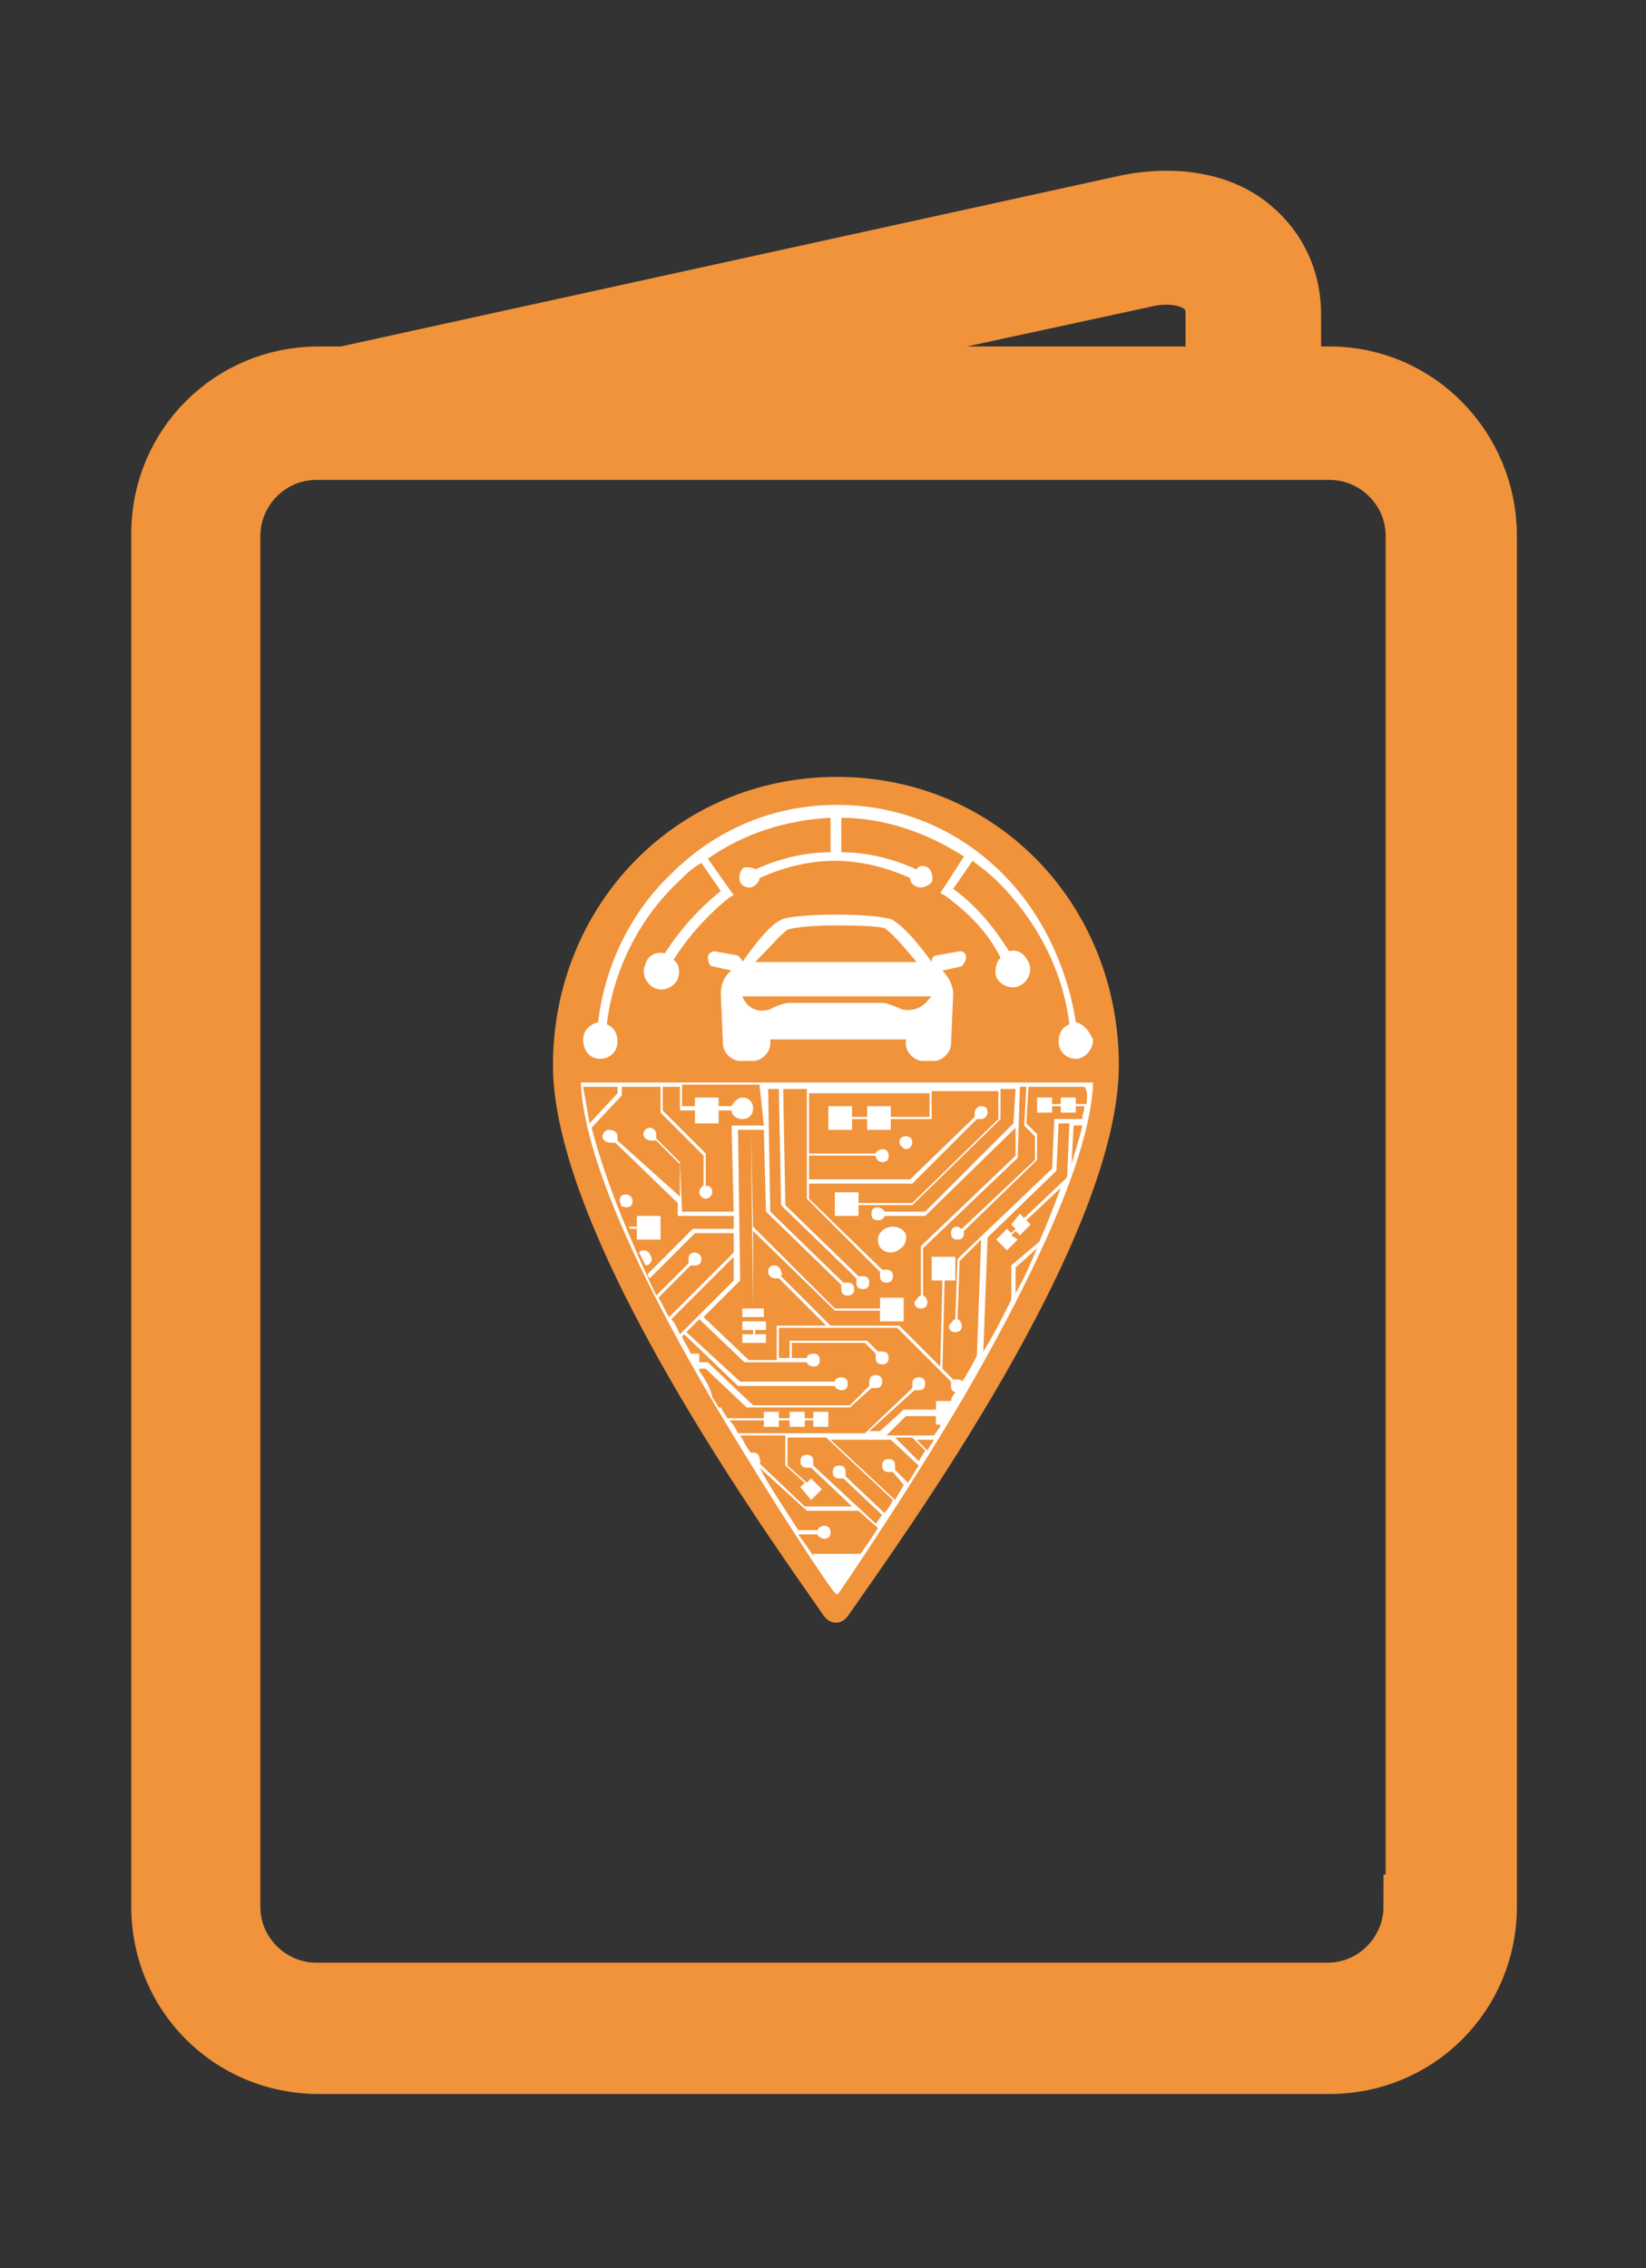 <?xml version="1.0" encoding="utf-8"?>
<!-- Generator: Adobe Illustrator 25.1.0, SVG Export Plug-In . SVG Version: 6.00 Build 0)  -->
<svg version="1.1" id="Livello_1" xmlns="http://www.w3.org/2000/svg" xmlns:xlink="http://www.w3.org/1999/xlink" x="0px" y="0px"
	 viewBox="0 0 76.5 105.4" style="enable-background:new 0 0 76.5 105.4;" xml:space="preserve">
<rect x="0" y="0" width="76.5" height="105.4" fill="#333333" stroke="none"/>
<style type="text/css">
	.st0{fill:#F0933B;}
	.st1{fill:none;stroke:#F0933B;stroke-width:3;stroke-miterlimit:10;}
	.st2{fill:#FFFFFF;}
</style>
<path class="st0" d="M61.8,17.6h-1.9v-3c0-1.5-0.6-2.9-1.8-3.9c-1.4-1.2-3.5-1.5-5.6-1.1L16,17.6h-1.2c-4,0-7.2,3.2-7.2,7.2v63.8
	c0,4,3.2,7.2,7.2,7.2h47c4,0,7.2-3.2,7.2-7.2V24.9C69,20.9,65.8,17.6,61.8,17.6 M53.1,12.8c1.2-0.3,2.3-0.1,2.9,0.4
	c0.4,0.3,0.6,0.8,0.6,1.4v3H30.9L53.1,12.8z M65.8,88.6c0,2.2-1.8,4.1-4.1,4.1h-47c-2.2,0-4.1-1.8-4.1-4.1V24.9
	c0-2.2,1.8-4.1,4.1-4.1h47.1c2.2,0,4.1,1.8,4.1,4.1V88.6z"/>
<path class="st1" d="M61.8,17.6h-1.9v-3c0-1.5-0.6-2.9-1.8-3.9c-1.4-1.2-3.5-1.5-5.6-1.1L16,17.6h-1.2c-4,0-7.2,3.2-7.2,7.2v63.8
	c0,4,3.2,7.2,7.2,7.2h47c4,0,7.2-3.2,7.2-7.2V24.9C69,20.9,65.8,17.6,61.8,17.6z M53.1,12.8c1.2-0.3,2.3-0.1,2.9,0.4
	c0.4,0.3,0.6,0.8,0.6,1.4v3H30.9L53.1,12.8z M65.8,88.6c0,2.2-1.8,4.1-4.1,4.1h-47c-2.2,0-4.1-1.8-4.1-4.1V24.9
	c0-2.2,1.8-4.1,4.1-4.1h47.1c2.2,0,4.1,1.8,4.1,4.1V88.6z"/>
<path class="st0" d="M52,49.5c0,8.1-10.1,22-12.6,25.6c-0.3,0.4-0.8,0.4-1.1,0c-2.5-3.6-12.6-17.6-12.6-25.6
	c0-7.4,5.7-13.4,13.2-13.4S52,42.1,52,49.5"/>
<path class="st2" d="M50,47.5c-0.4-2.6-1.6-5.1-3.4-6.9c-2.1-2.1-4.8-3.2-7.7-3.2s-5.6,1.1-7.7,3.2c-1.9,1.8-3.1,4.3-3.4,6.9
	c-0.4,0.1-0.7,0.4-0.7,0.8c0,0.5,0.3,0.9,0.8,0.9c0.4,0,0.8-0.3,0.8-0.8c0-0.4-0.2-0.7-0.5-0.8c0.3-2.5,1.5-4.9,3.3-6.6
	c0.3-0.3,0.7-0.7,1.1-0.9l0.9,1.3c-1,0.8-1.9,1.8-2.6,2.9c-0.4-0.1-0.8,0.1-0.9,0.5c-0.2,0.4,0,0.9,0.4,1.1c0.4,0.2,0.9,0,1.1-0.4
	c0.1-0.3,0.1-0.7-0.2-0.9c0.7-1.1,1.6-2.1,2.6-2.9l0.2-0.1l-1.2-1.7c1.7-1.2,3.7-1.8,5.7-1.9v1.6c-1.2,0-2.4,0.3-3.5,0.8
	c-0.1-0.1-0.3-0.1-0.5-0.1c-0.2,0.1-0.3,0.4-0.2,0.7c0.1,0.2,0.4,0.3,0.6,0.2c0.2-0.1,0.3-0.3,0.3-0.4c1.1-0.5,2.3-0.8,3.5-0.8
	c1.2,0,2.4,0.3,3.5,0.8c0,0.2,0.1,0.3,0.3,0.4c0.2,0.1,0.5,0,0.7-0.2c0.1-0.2,0-0.6-0.2-0.7c-0.2-0.1-0.4-0.1-0.5,0.1
	c-1.1-0.5-2.3-0.8-3.5-0.8v-1.6c2,0,4,0.7,5.7,1.8l-1.1,1.7l0.2,0.1c1.1,0.8,2,1.7,2.6,2.9c-0.2,0.2-0.3,0.6-0.2,0.9
	c0.2,0.4,0.7,0.6,1.1,0.4c0.4-0.2,0.6-0.7,0.4-1.1c-0.2-0.4-0.5-0.6-0.9-0.5c-0.7-1.1-1.5-2.1-2.6-2.9l0.9-1.3
	c0.4,0.3,0.8,0.6,1.2,1c1.8,1.8,3,4.1,3.3,6.6c-0.3,0.1-0.5,0.4-0.5,0.8c0,0.5,0.4,0.8,0.8,0.8c0.4,0,0.8-0.4,0.8-0.9
	C50.6,47.9,50.4,47.6,50,47.5"/>
<path class="st2" d="M44.9,44.5c0-0.2-0.1-0.3-0.3-0.3l-1.1,0.2c-0.1,0-0.2,0.1-0.2,0.3c-0.5-0.7-1.3-1.7-1.9-2
	c-0.1,0-0.6-0.2-2.5-0.2c-2,0-2.5,0.2-2.5,0.2c-0.6,0.2-1.4,1.3-1.9,2c0-0.1-0.1-0.2-0.2-0.3l-1.1-0.2c-0.1,0-0.3,0.1-0.3,0.3
	c0,0.2,0.1,0.4,0.2,0.4l0.9,0.2c-0.3,0.2-0.5,0.6-0.5,1.1l0.1,2.3c0,0.4,0.4,0.8,0.8,0.8H35c0.4,0,0.8-0.4,0.8-0.8l0-0.2h6.3l0,0.2
	c0,0.4,0.4,0.8,0.8,0.8h0.5c0.4,0,0.8-0.4,0.8-0.8l0.1-2.3c0-0.4-0.2-0.8-0.5-1.1l0.9-0.2C44.8,44.8,44.9,44.6,44.9,44.5 M36.6,43.2
	c0,0,0.5-0.2,2.3-0.2c1.8,0,2.3,0.1,2.3,0.2c0.3,0.2,0.9,0.9,1.4,1.5h-7.5C35.7,44.1,36.3,43.4,36.6,43.2 M41.9,46.9
	c0,0-0.4-0.2-0.8-0.3h-4.5c-0.5,0.1-0.8,0.3-0.8,0.3c-1,0.3-1.3-0.6-1.3-0.6h8.8C43.2,46.3,42.9,47.1,41.9,46.9"/>
<path class="st2" d="M29.9,58.1c-0.1,0-0.1,0-0.2,0.1c0.1,0.2,0.2,0.4,0.3,0.6c0.2,0,0.3-0.2,0.3-0.3C30.2,58.2,30.1,58.1,29.9,58.1
	"/>
<path class="st2" d="M29.2,56.9c0,0.1,0,0.1,0.1,0.2h0.3l0,0.5h1.1l0-1.1h-1.1l0,0.5H29.2z"/>
<path class="st2" d="M41.5,57c-0.4,0-0.7,0.3-0.7,0.6c0,0.4,0.3,0.6,0.6,0.6s0.7-0.3,0.7-0.6C42.2,57.3,41.9,57,41.5,57"/>
<path class="st2" d="M29.1,56.1c0.2,0,0.3-0.1,0.3-0.3c0-0.2-0.2-0.3-0.3-0.3c-0.2,0-0.3,0.1-0.3,0.3l0.1,0.3
	C28.9,56,29,56.1,29.1,56.1"/>
<path class="st2" d="M27,50.4L27,50.4c0.1,2.1,1.2,6.3,6,14.5c2.9,4.9,5.7,9.1,5.8,9.1l0.1,0.1l0.1-0.1c0,0,2.9-4.2,5.8-9.1
	c4.8-8.3,5.9-12.4,6-14.5l0-0.1H27z M35.5,52.3H34l0.1,4h-2.4l-0.1-2.3l-1.1-1.1c0-0.1,0-0.1,0-0.2c0-0.2-0.2-0.3-0.3-0.3
	c-0.2,0-0.3,0.2-0.3,0.3c0,0.2,0.2,0.3,0.4,0.3c0.1,0,0.1,0,0.2,0l1.1,1.1l0,1.5L28.7,53c0-0.1,0-0.1,0-0.2c0-0.2-0.2-0.3-0.4-0.3
	c-0.2,0-0.3,0.2-0.3,0.3c0,0.2,0.2,0.3,0.4,0.3c0.1,0,0.1,0,0.2,0l2.9,2.8l0,0.6h2.6l0,0.6h-1.9l-2.1,2.1c0,0.1,0,0.1,0.1,0.2
	l2.1-2.1h1.8l0,0.9l-3,3c-0.2-0.3-0.3-0.6-0.5-0.9l1.5-1.5c0.1,0,0.1,0,0.2,0c0.2,0,0.3-0.1,0.3-0.3c0-0.2-0.2-0.3-0.3-0.3
	c-0.2,0-0.3,0.1-0.3,0.3c0,0.1,0,0.1,0,0.2l-1.5,1.5C29,57,28,54.4,27.5,52.4l1.4-1.5l0-0.4h1.8l0,1.2l2,2l0,1.4
	c-0.1,0-0.2,0.2-0.2,0.3c0,0.2,0.2,0.3,0.3,0.3s0.3-0.1,0.3-0.3c0-0.2-0.1-0.3-0.3-0.3l0-1.5l-2-2l0-1.1h0.8l0,1.1h0.7l0,0.6h1.1
	l0-0.6h0.6c0,0.2,0.2,0.4,0.5,0.4c0.3,0,0.5-0.2,0.5-0.5s-0.2-0.5-0.5-0.5c-0.2,0-0.4,0.2-0.5,0.4h-0.6l0-0.4h-1.1l0,0.4h-0.6l0-1
	h3.6L35.5,52.3z M34.1,59.5L31.6,62c-0.1-0.2-0.2-0.5-0.4-0.7l2.9-2.9L34.1,59.5z M28.7,50.5l0,0.3l-1.3,1.4
	c-0.1-0.6-0.2-1.2-0.3-1.7H28.7z M32.5,63.7l0-0.1h0.3l1.9,1.8h-1.3c-0.1-0.2-0.2-0.3-0.3-0.5C33,64.4,32.7,64,32.5,63.7 M37.7,69.7
	l0.5-0.5l-0.5-0.5l-0.2,0.2l-0.9-0.8l0-1.3h1.8l3.1,2.9c-0.1,0.2-0.2,0.4-0.4,0.6l-1.8-1.7c0,0,0-0.1,0-0.2c0-0.2-0.1-0.3-0.3-0.3
	c-0.2,0-0.3,0.1-0.3,0.3c0,0.2,0.1,0.3,0.3,0.3c0.1,0,0.1,0,0.2,0l1.8,1.7c-0.1,0.1-0.2,0.3-0.3,0.4l-2.9-2.7c0,0,0-0.1,0-0.2
	c0-0.2-0.1-0.3-0.3-0.3c-0.2,0-0.3,0.1-0.3,0.3s0.1,0.3,0.3,0.3c0.1,0,0.1,0,0.2,0l1.9,1.8h-2.2L35.3,68c0,0,0.1-0.1,0-0.2
	c0-0.2-0.1-0.3-0.3-0.3c0,0-0.1,0-0.1,0c-0.2-0.2-0.3-0.5-0.5-0.8h2.1l0,1.4l0.9,0.8l-0.2,0.2L37.7,69.7z M43.7,66.3
	c-0.1,0.1-0.2,0.3-0.3,0.4h-2.2l0.9-0.9h1.4l0,0.4H43.7z M42.6,66.9h0.8c-0.1,0.2-0.2,0.3-0.3,0.5L42.6,66.9z M43,67.4
	c-0.1,0.2-0.2,0.3-0.3,0.5l-1.1-1.1h0.8L43,67.4z M41.4,66.9l1.3,1.2c-0.2,0.3-0.3,0.5-0.5,0.8l-0.6-0.6c0,0,0-0.1,0-0.2
	c0-0.2-0.1-0.3-0.3-0.3c-0.2,0-0.3,0.1-0.3,0.3c0,0.2,0.1,0.3,0.3,0.3c0.1,0,0.1,0,0.2,0L42,69c-0.1,0.2-0.3,0.5-0.4,0.7l-3-2.8
	H41.4z M37.8,72.3c-0.2-0.3-0.4-0.6-0.7-1H38c0,0.1,0.2,0.2,0.3,0.2c0.2,0,0.3-0.1,0.3-0.3s-0.1-0.3-0.3-0.3c-0.1,0-0.3,0.1-0.3,0.2
	h-0.9c-0.5-0.8-1.2-1.8-1.8-2.9l2.2,2h2.4l0.9,0.8c-0.3,0.5-0.6,0.9-0.8,1.2H37.8z M49.6,54.6c0,0.1,0,0.1-0.1,0.2l-1.9,1.8
	l-0.2-0.2L47,56.9l0.2,0.2l-0.2,0.2l-0.2-0.2l-0.5,0.5l0.5,0.5l0.5-0.5L47,57.4l0.2-0.2l0.2,0.2l0.5-0.5l-0.2-0.2l1.6-1.5
	c-0.3,0.8-0.6,1.6-1,2.5L47,58.8L47,60.4c-0.4,0.8-0.8,1.6-1.3,2.4l0.2-5.3l3.2-3.1l0.1-2.2h0.5L49.6,54.6z M48.2,58
	c-0.3,0.7-0.6,1.4-1,2.1l0-1.2L48.2,58z M49.8,54.1l0.1-1.8h0.4C50.2,52.8,50,53.4,49.8,54.1 M50.5,51.3H50l0-0.3h-0.7l0,0.3h-0.4
	l0-0.3h-0.7l0,0.7h0.7l0-0.3h0.4l0,0.3H50l0-0.3h0.4c0,0.2-0.1,0.4-0.1,0.6H49l-0.1,2.3l-4.4,4.2l-0.1,2.8c-0.1,0-0.2,0.2-0.3,0.3
	c0,0.2,0.1,0.3,0.3,0.3c0.2,0,0.3-0.1,0.3-0.3c0-0.1-0.1-0.3-0.2-0.3l0.1-2.7l1-1l-0.2,5.4c-0.3,0.6-0.6,1.1-1,1.7
	c-0.1,0.1-0.2,0.3-0.2,0.4h-0.7l0,0.4h-1.5l-1.1,1h-0.5l2.1-1.9c0,0,0.1,0,0.2,0c0.2,0,0.3-0.1,0.3-0.3c0-0.2-0.1-0.3-0.3-0.3
	c-0.2,0-0.3,0.1-0.3,0.3c0,0.1,0,0.1,0,0.2l-2.2,2.1h-5.9c-0.1-0.2-0.2-0.4-0.4-0.6h1.6l0,0.3h0.7l0-0.3h0.5l0,0.3h0.7l0-0.3h0.4
	l0,0.3h0.7l0-0.7h-0.7l0,0.3h-0.4l0-0.3h-0.7l0,0.3h-0.5l0-0.3h-0.7l0,0.3h-1.7c-0.1-0.2-0.2-0.3-0.3-0.5h6l1-0.9c0,0,0.1,0,0.2,0
	c0.2,0,0.3-0.1,0.3-0.3c0-0.2-0.1-0.3-0.3-0.3c-0.2,0-0.3,0.1-0.3,0.3c0,0.1,0,0.1,0,0.2l-0.9,0.9H35l-2.1-2h-0.4l0-0.4h-0.4
	c-0.1-0.3-0.3-0.5-0.4-0.8l0.1-0.1l2.5,2.4h4.5c0,0.1,0.2,0.2,0.3,0.2c0.2,0,0.3-0.1,0.3-0.3c0-0.2-0.1-0.3-0.3-0.3
	c-0.2,0-0.3,0.1-0.3,0.2h-4.4l-2.5-2.3l0.6-0.6l2.1,2h2.9c0,0.1,0.2,0.2,0.3,0.2c0.2,0,0.3-0.1,0.3-0.3c0-0.2-0.1-0.3-0.3-0.3
	c-0.2,0-0.3,0.1-0.3,0.2h-0.7l0-0.7h3.4l0.5,0.5c0,0,0,0.1,0,0.2c0,0.2,0.1,0.3,0.3,0.3c0.2,0,0.3-0.1,0.3-0.3
	c0-0.2-0.1-0.3-0.3-0.3c-0.1,0-0.1,0-0.2,0l-0.5-0.5h-3.6l0,0.8h-0.5l0-1.4h5.5l2.5,2.5c0,0,0,0.1,0,0.2c0,0.2,0.1,0.3,0.3,0.3
	c0.2,0,0.3-0.1,0.3-0.3c0-0.2-0.1-0.3-0.3-0.3c-0.1,0-0.1,0-0.2,0l-0.5-0.5l0.1-4.1h0.5l0-1.1h-1.1l0,1.1h0.5l-0.1,4l-1.9-1.9h-3.2
	l-2.3-2.3c0,0,0.1-0.1,0-0.2c0-0.2-0.2-0.3-0.3-0.3c-0.2,0-0.3,0.1-0.3,0.3c0,0.2,0.2,0.3,0.3,0.3c0.1,0,0.1,0,0.2,0l2.2,2.2h-2.3
	l0,1.6h-1.3l-2.1-2l1.7-1.7l-0.1-7h0.6l0.1,8.3h-0.5l0,0.4h0.5l0,0.2h-0.5l0,0.4h0.5l0,0.2h-0.5l0,0.4h1.1l0-0.4h-0.5l0-0.2h0.5
	l0-0.4H35l0-0.2h0.5l0-0.4H35L35,57.2l3.8,3.7h2.1l0,0.5H42l0-1.1h-1.1l0,0.5h-2.1L35,57l-0.1-4.5h0.6l0.1,3.8l3.5,3.4
	c0,0,0,0.1,0,0.2c0,0.2,0.1,0.3,0.3,0.3s0.3-0.1,0.3-0.3c0-0.2-0.1-0.3-0.3-0.3c-0.1,0-0.1,0-0.2,0l-3.4-3.3l-0.1-5.7h0.5l0.1,5.4
	l3.5,3.4c0,0,0,0.1,0,0.2c0,0.2,0.1,0.3,0.3,0.3c0.2,0,0.3-0.1,0.3-0.3c0-0.2-0.1-0.3-0.3-0.3c-0.1,0-0.1,0-0.2,0l-3.4-3.3l-0.1-5.4
	h1.1l0,5.1l3.4,3.4c0,0,0,0.1,0,0.2c0,0.2,0.1,0.3,0.3,0.3c0.2,0,0.3-0.1,0.3-0.3c0-0.2-0.1-0.3-0.3-0.3c-0.1,0-0.1,0-0.2,0
	l-3.4-3.3l0-0.7h4.8l3-3c0,0,0.1,0,0.2,0c0.2,0,0.3-0.2,0.3-0.3c0-0.2-0.1-0.3-0.3-0.3s-0.3,0.2-0.3,0.3c0,0.1,0,0.1,0,0.2l-3,2.9
	h-4.7l0-1.1h3.1c0,0.2,0.2,0.3,0.3,0.3c0.2,0,0.3-0.1,0.3-0.3c0-0.2-0.1-0.3-0.3-0.3c-0.1,0-0.3,0.1-0.3,0.2h-3.1l0-0.5h4.2
	c0,0.1,0.2,0.3,0.3,0.3c0.2,0,0.3-0.2,0.3-0.3c0-0.2-0.1-0.3-0.3-0.3c-0.2,0-0.3,0.1-0.3,0.3h-4.2l0-2.3h5.6l0,1.1h-1.8l0-0.5h-1.1
	l0,0.5h-0.7l0-0.5h-1.1l0,1.1h1.1l0-0.5h0.7l0,0.5h1.1l0-0.5h1.9l0-1.3h3.1l0,1.3l-4,3.9h-2.5l0-0.5h-1.1l0,1.1h1.1l0-0.5h2.5l4.1-4
	l0-1.4h0.7l-0.1,1.6L43,56.3h-1.9c0-0.1-0.2-0.2-0.3-0.2c-0.2,0-0.3,0.1-0.3,0.3c0,0.2,0.1,0.3,0.3,0.3c0.2,0,0.3-0.1,0.3-0.2h1.9
	l4.2-4.1l0,1.3l-4.4,4.2l0,2.3c-0.1,0-0.2,0.2-0.3,0.3c0,0.2,0.1,0.3,0.3,0.3s0.3-0.1,0.3-0.3c0-0.1-0.1-0.3-0.2-0.3l0-2.2l4.4-4.2
	l0.1-3.3h0.3l-0.1,1.8l0.5,0.5l0,1.1l-3.4,3.2c-0.1,0-0.1-0.1-0.2-0.1c-0.2,0-0.3,0.1-0.3,0.3c0,0.2,0.1,0.3,0.3,0.3
	c0.2,0,0.3-0.1,0.3-0.3c0-0.1,0-0.1,0-0.1l3.4-3.3l0-1.2l-0.5-0.5l0.1-1.7h2.6C50.6,50.8,50.5,51,50.5,51.3"/>
</svg>
